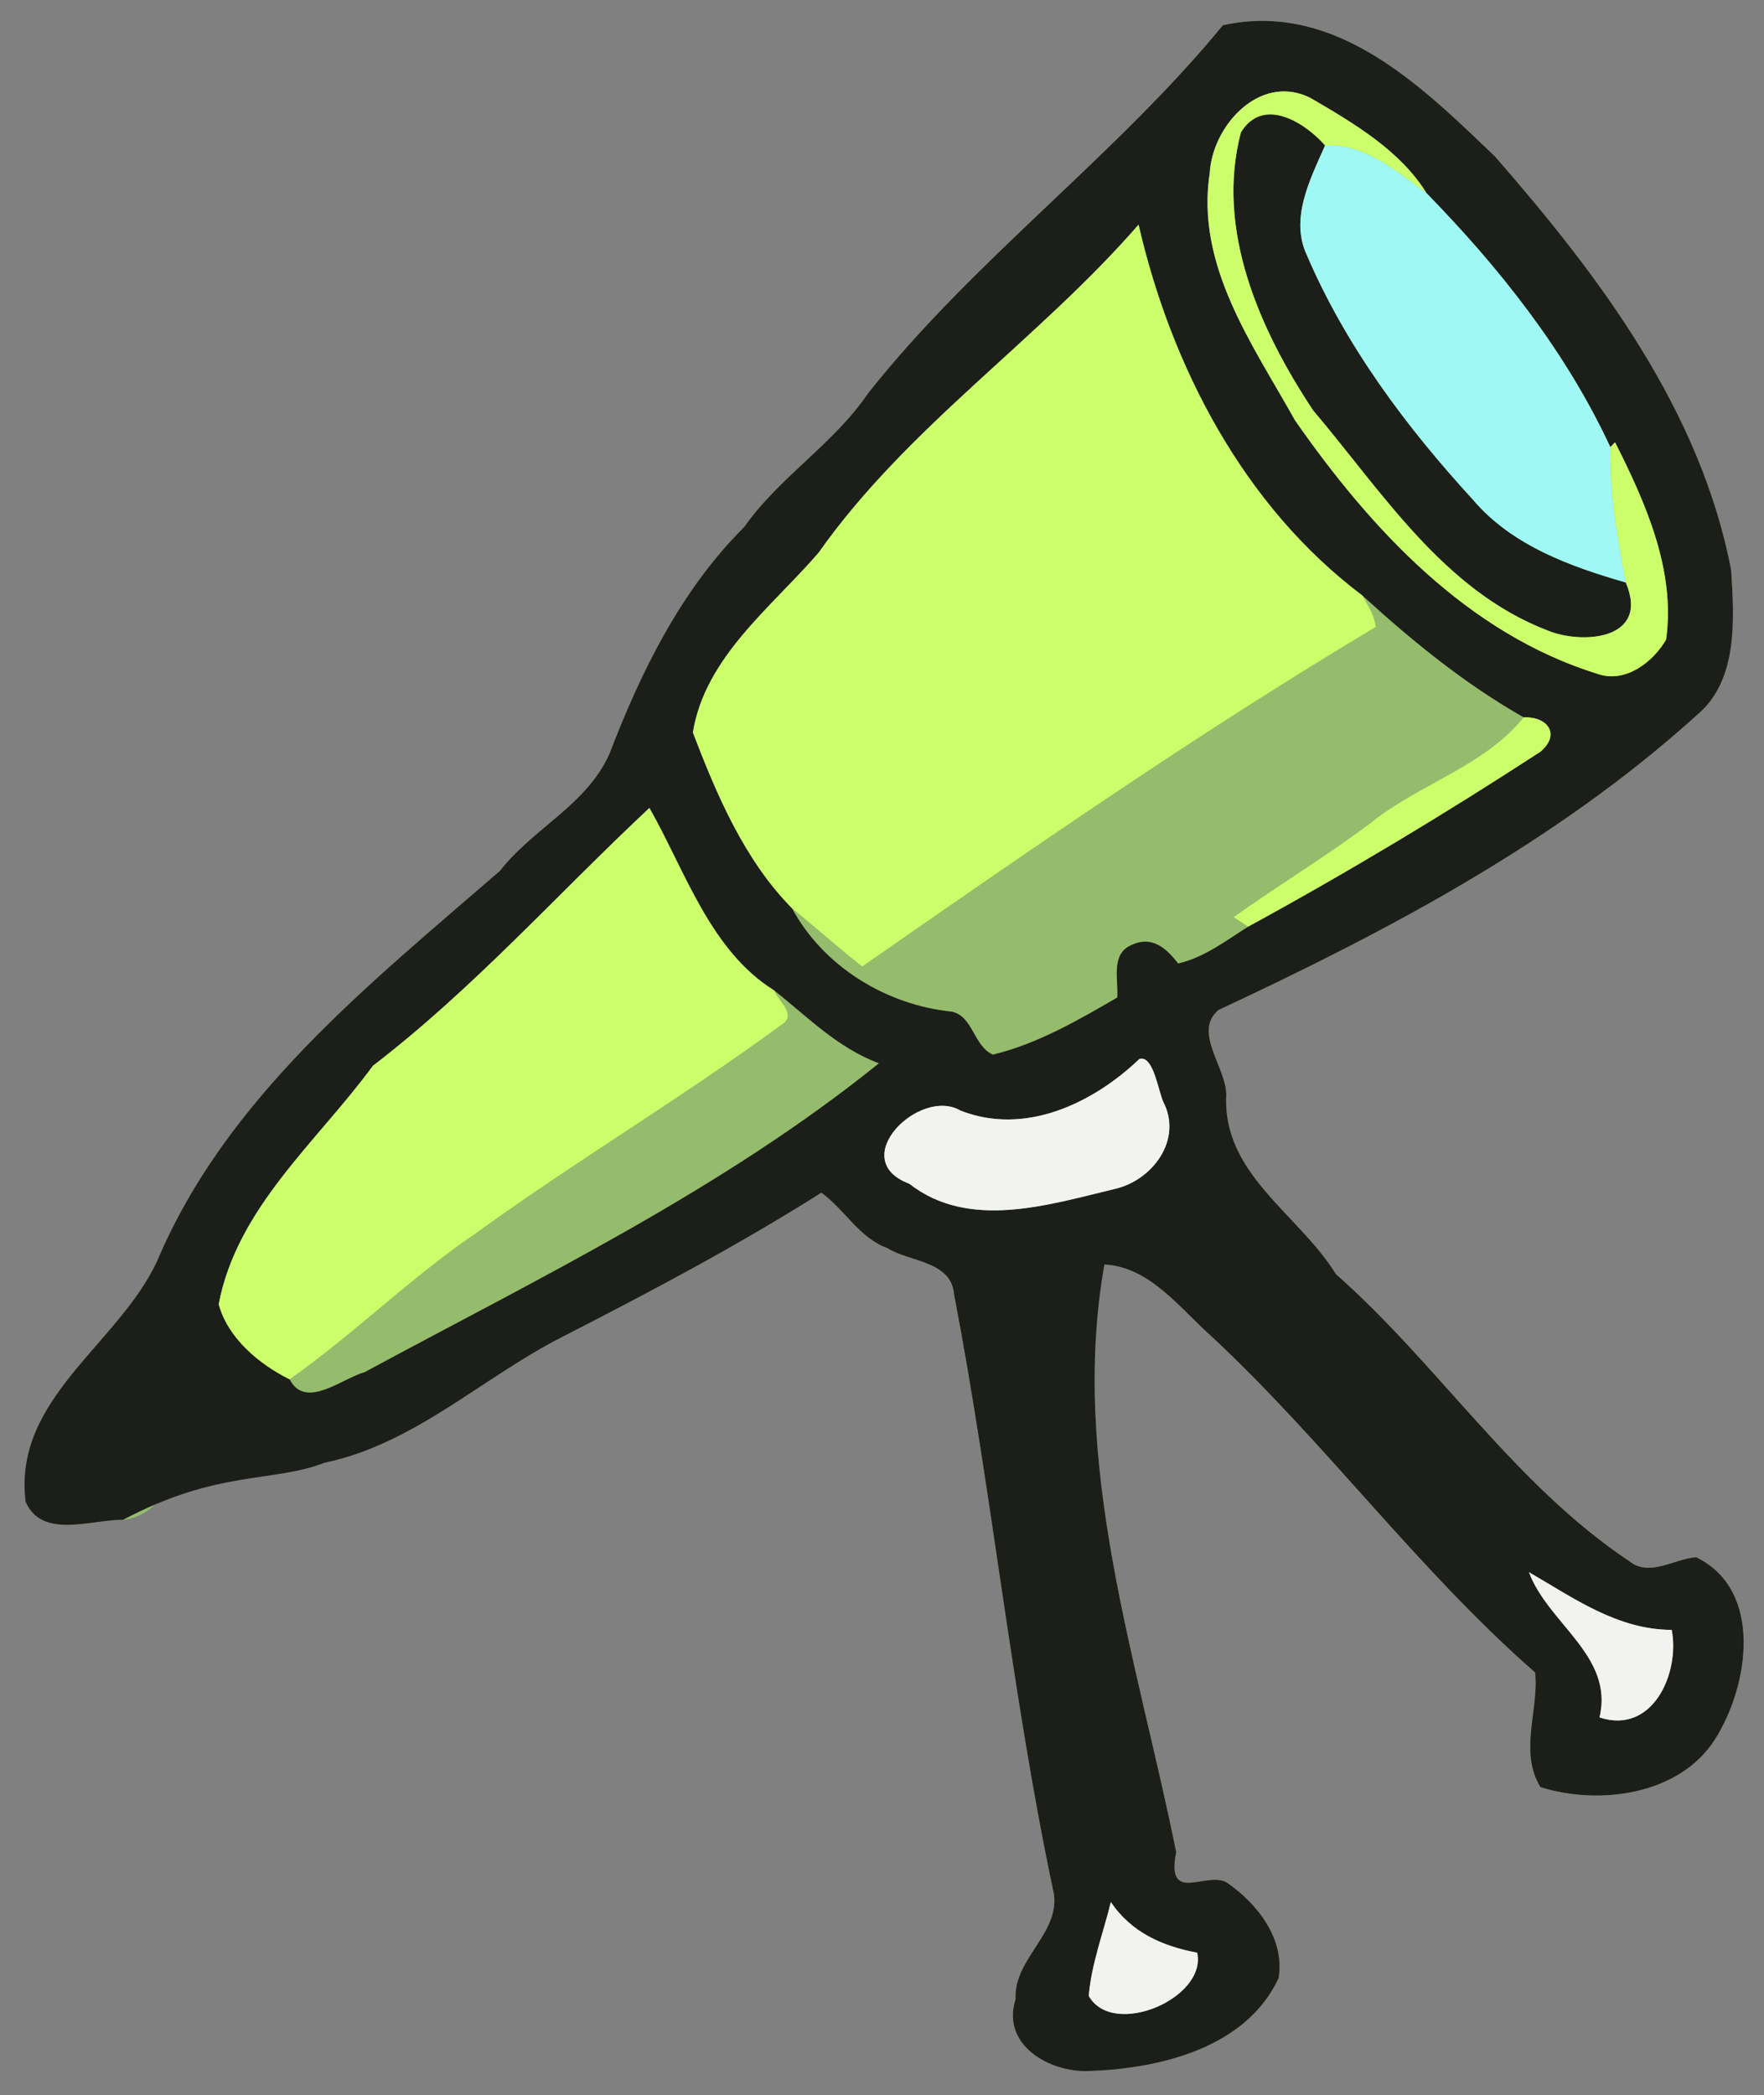 <?xml version="1.0" encoding="UTF-8" standalone="no"?>
<svg id="svg2" xmlns:rdf="http://www.w3.org/1999/02/22-rdf-syntax-ns#" xmlns="http://www.w3.org/2000/svg" height="260pt" width="219pt" version="1.1" xmlns:cc="http://creativecommons.org/ns#" xmlns:dc="http://purl.org/dc/elements/1.1/" viewBox="0 0 219 260">
<rect x="0" y="0" width="219" height="260" fill="#808080" stroke="none"/>
<g id="g4175">
<g>
<path id="path4164" d="m156.91 2.594c-1.647-0.015-3.343 0.153-5.089 0.536-13.25 16.16-30.89 29.06-44.03 45.65-4.28 6.32-11.001 10.381-15.391 16.611-7.86 7.84-12.821 17.929-16.741 28.169-2.84 6.35-9.469 9.221-13.589 14.511-16.18 14.04-33.971 28.09-42.561 48.42-4.79 10.36-17.95 17.099-16.33 29.889 2.05 4.71 8.26 2.161 12.08 2.241 5.47-0.55 6.59-7.27 10.97-9.47 4.77 0.7 9.03 4.51 14.12 2.37 11.12-2.32 19.61-10.621 29.53-15.641 10.9-5.58 21.731-11.309 32.091-17.859 2.91 2.09 4.68 5.6 8.2 6.88 2.76 1.74 7.95 1.559 8.28 5.759 4.69 24.46 7.111 49.311 12.241 73.691 1.41 5.32-4.881 8.541-4.611 13.741-1.83 5.77 4.3 9.12 9.05 8.93 8.74-0.27 19.591-2.821 23.611-11.541 0.81-4.86-2.661-9.27-6.461-11.87-2.51-1.44-7.559 2.801-6.259-3.759-4.83-23.95-13.261-48.3-8.911-72.92 5.62 0.29 9.331 5.391 13.181 8.811 14.2 13.2 25.689 29.039 40.289 41.819 0.51 4.58-2.05 9.831 0.67 14.231 7.32 2.29 17.23 0.989 21.65-5.911 4.25-6.66 6.05-18.56-2.32-22.62-2.73 0.18-5.77 2.491-8.27 0.511-14.34-9.55-23.71-24.411-36.45-35.641-4.62-7.48-14.129-12.43-13.619-22.25 0-3.43-4.181-7.829-0.961-10.539 21.09-9.84 42-20.881 59.38-36.591 5.18-4.31 4.631-12.001 4.261-17.991-3.81-19.86-16.34-36.48-29.33-51.35-7.963-7.63-17.15-16.714-28.681-16.816z" fill="#95bc6c"/>
<path id="path4" d="m156.91 2.594c-1.647-0.015-3.343 0.153-5.089 0.536-13.25 16.16-30.89 29.06-44.03 45.65-4.28 6.32-11.001 10.381-15.391 16.611-7.86 7.84-12.821 17.929-16.741 28.169-2.84 6.35-9.469 9.221-13.589 14.511-16.18 14.04-33.971 28.09-42.561 48.42-4.79 10.36-17.95 17.099-16.33 29.889 2.05 4.71 8.26 2.161 12.08 2.241 11.818-6.243 18.422-4.564 25.091-7.1 11.12-2.32 19.61-10.621 29.53-15.641 10.9-5.58 21.731-11.309 32.091-17.859 2.91 2.09 4.68 5.6 8.2 6.88 2.76 1.74 7.95 1.559 8.28 5.759 4.69 24.46 7.111 49.311 12.241 73.691 1.41 5.32-4.881 8.541-4.611 13.741-1.83 5.77 4.3 9.12 9.05 8.93 8.74-0.27 19.591-2.821 23.611-11.541 0.81-4.86-2.661-9.27-6.461-11.87-2.51-1.44-7.559 2.801-6.259-3.759-4.83-23.95-13.261-48.3-8.911-72.92 5.62 0.29 9.331 5.391 13.181 8.811 14.2 13.2 25.689 29.039 40.289 41.819 0.51 4.58-2.05 9.831 0.67 14.231 7.32 2.29 17.23 0.989 21.65-5.911 4.25-6.66 6.05-18.56-2.32-22.62-2.73 0.18-5.77 2.491-8.27 0.511-14.34-9.55-23.71-24.411-36.45-35.641-4.62-7.48-14.129-12.43-13.619-22.25 0-3.43-4.181-7.829-0.961-10.539 21.09-9.84 42-20.881 59.38-36.591 5.18-4.31 4.631-12.001 4.261-17.991-3.81-19.86-16.34-36.48-29.33-51.35-7.963-7.63-17.15-16.714-28.681-16.816zm2.37 8.753c1.114-0.021 2.272 0.231 3.441 0.823 5.31 3.1 11.13 6.52 14.38 11.8 9.09 9.31 17.3 19.65 22.82 31.52l0.589-0.6c3.78 7.49 7.541 15.909 6.331 24.489-1.63 2.811-5.04 5.421-8.44 4.271-16.23-5.01-28.21-18-37.62-31.48-5.28-9.46-12.359-19.221-10.589-30.711 0.276-4.81 4.262-10.022 9.089-10.112zm-1.375 2.858c-1.444-0.062-2.814 0.536-3.845 2.216-3.2 12.1 2.35 24.55 8.97 34.52 8.58 10.11 16.181 22.339 29.061 27.289 4.27 1.79 12.8 1.231 9.75-5.939-6.91-1.99-14.15-4.611-18.94-10.241-8.29-9.04-15.79-19.05-20.65-30.38-2.14-4.54 0.409-9.43 2.259-13.62-1.587-1.806-4.198-3.742-6.605-3.845zm-16.555 13.675c4.06 17.63 13.07 34.97 27.78 46.02 6.19 5.64 12.661 10.94 20.041 15.13 2.96-0.13 4.62 2.111 2.07 4.261-11.79 7.68-23.93 14.97-36.27 21.7-2.75 1.74-5.47 3.84-8.7 4.58-1.32-1.69-3.12-3.53-5.73-2.32-2.7 1.08-1.671 4.311-1.831 6.541-4.87 2.83-9.919 5.759-15.439 7.089-2.4-1.05-2.45-4.73-5.08-5.33-8.15-0.82-15.97-5.59-19.88-12.86-5.88-5.96-9.34-14.08-12.28-21.79 1.52-9.37 9.77-15.53 15.6-22.3 11.02-15.63 27.26-26.38 39.73-40.72zm-60.72 72.39c4.44 7.81 7.529 17.7 15.489 22.65 4.15 3.28 7.84 7.109 13 9.039-19.38 15.63-42.03 26.561-63.85 38.331-2.83 0.79-7.349 4.699-9.309 0.889-3.76-1.87-7.66-5.1-8.8-9.32 2.29-12.03 12.241-20.159 19.141-29.589 12.49-9.57 22.88-21.29 34.33-32zm61.142 31.113c1.453 0.067 2.019 3.817 2.628 5.308 2.51 4.78-1.371 9.819-5.981 10.859-8.25 1.97-18.109 5.149-25.519-0.641-7.93-2.98 1.28-12.039 6.33-9.089 8 3.17 16.469-0.88 22.239-6.4 0.105-0.03 0.206-0.042 0.303-0.037zm48.058 63.737c5.56 3.21 10.98 7.139 17.72 7.159 1.03 5.28-2.311 13.051-8.961 10.861 1.83-7.61-6.399-11.65-8.759-18.02zm-51.911 40.939c2.53 3.75 6.38 5.471 10.72 6.281 1.21 5.67-10.459 10.649-13.459 5.369 0.32-3.97 1.799-7.79 2.739-11.65z" fill="#1c1e1a"/>
<path id="path6" d="m159.28 11.347c-4.827 0.091-8.813 5.303-9.089 10.112-1.77 11.49 5.309 21.251 10.589 30.711 9.41 13.48 21.39 26.47 37.62 31.48 3.4 1.15 6.811-1.46 8.441-4.27 1.21-8.58-2.551-16.999-6.331-24.489l-0.589 0.6c-0.12 5.66 0.84 11.25 1.92 16.8 3.05 7.17-5.48 7.729-9.75 5.939-12.88-4.95-20.481-17.179-29.061-27.289-6.62-9.97-12.17-22.42-8.97-34.52 2.75-4.48 7.91-1.26 10.45 1.63 4.98-0.24 8.811 3.19 12.591 5.92-3.25-5.28-9.07-8.7-14.38-11.8-1.168-0.593-2.327-0.844-3.441-0.823zm-17.93 16.533c-12.47 14.34-28.71 25.09-39.73 40.72-5.83 6.77-14.08 12.93-15.6 22.3 2.94 7.71 6.4 15.831 12.28 21.791 2.95 2.38 5.761 4.92 8.741 7.25 20.91-14.54 41.87-29.081 63.75-42.131-0.15-1.45-0.981-2.669-1.661-3.909-14.71-11.051-23.72-28.391-27.78-46.021zm47.82 61.15c-4.97 6.13-13.011 8.261-19.011 13.111-5.5 4.14-11.41 7.69-17 11.68 0.45 0.29 1.351 0.87 1.811 1.17 12.34-6.73 24.48-14.02 36.27-21.7 2.55-2.15 0.89-4.391-2.07-4.261zm-108.55 11.241c-11.45 10.71-21.84 22.43-34.33 32-6.9 9.43-16.851 17.559-19.141 29.589 1.14 4.22 5.04 7.45 8.8 9.32 8.01-5.64 14.999-12.61 23.109-18.12 12.421-8.99 25.652-16.85 37.992-25.91 1.92-1.23-0.411-2.85-0.941-4.23-7.96-4.95-11.049-14.84-15.489-22.65z" fill="#ccfd6a"/>
</g>
<path id="path10" d="m164.51 18.05c4.98-0.24 8.81 3.19 12.59 5.92 9.09 9.31 17.3 19.65 22.82 31.52-0.12 5.66 0.84 11.25 1.92 16.8-6.91-1.99-14.15-4.61-18.94-10.24-8.29-9.04-15.79-19.05-20.65-30.38-2.14-4.54 0.41-9.43 2.26-13.62z" fill="#9ff8f3"/>
<path id="path22" d="m141.76 131.38c-0.097-0.005-0.198 0.007-0.303 0.037-5.77 5.52-14.239 9.57-22.239 6.4-5.05-2.95-14.26 6.109-6.33 9.089 7.41 5.79 17.269 2.611 25.519 0.641 4.61-1.04 8.491-6.079 5.981-10.859-0.609-1.491-1.176-5.24-2.628-5.308zm48.058 63.737c2.36 6.37 10.589 10.41 8.759 18.02 6.65 2.19 9.991-5.581 8.961-10.861-6.74-0.02-12.16-3.949-17.72-7.159zm-51.911 40.939c-0.94 3.86-2.419 7.68-2.739 11.65 3 5.28 14.669 0.301 13.459-5.369-4.34-0.81-8.19-2.531-10.72-6.281z" fill="#f2f3f1"/>
</g>
</svg>
